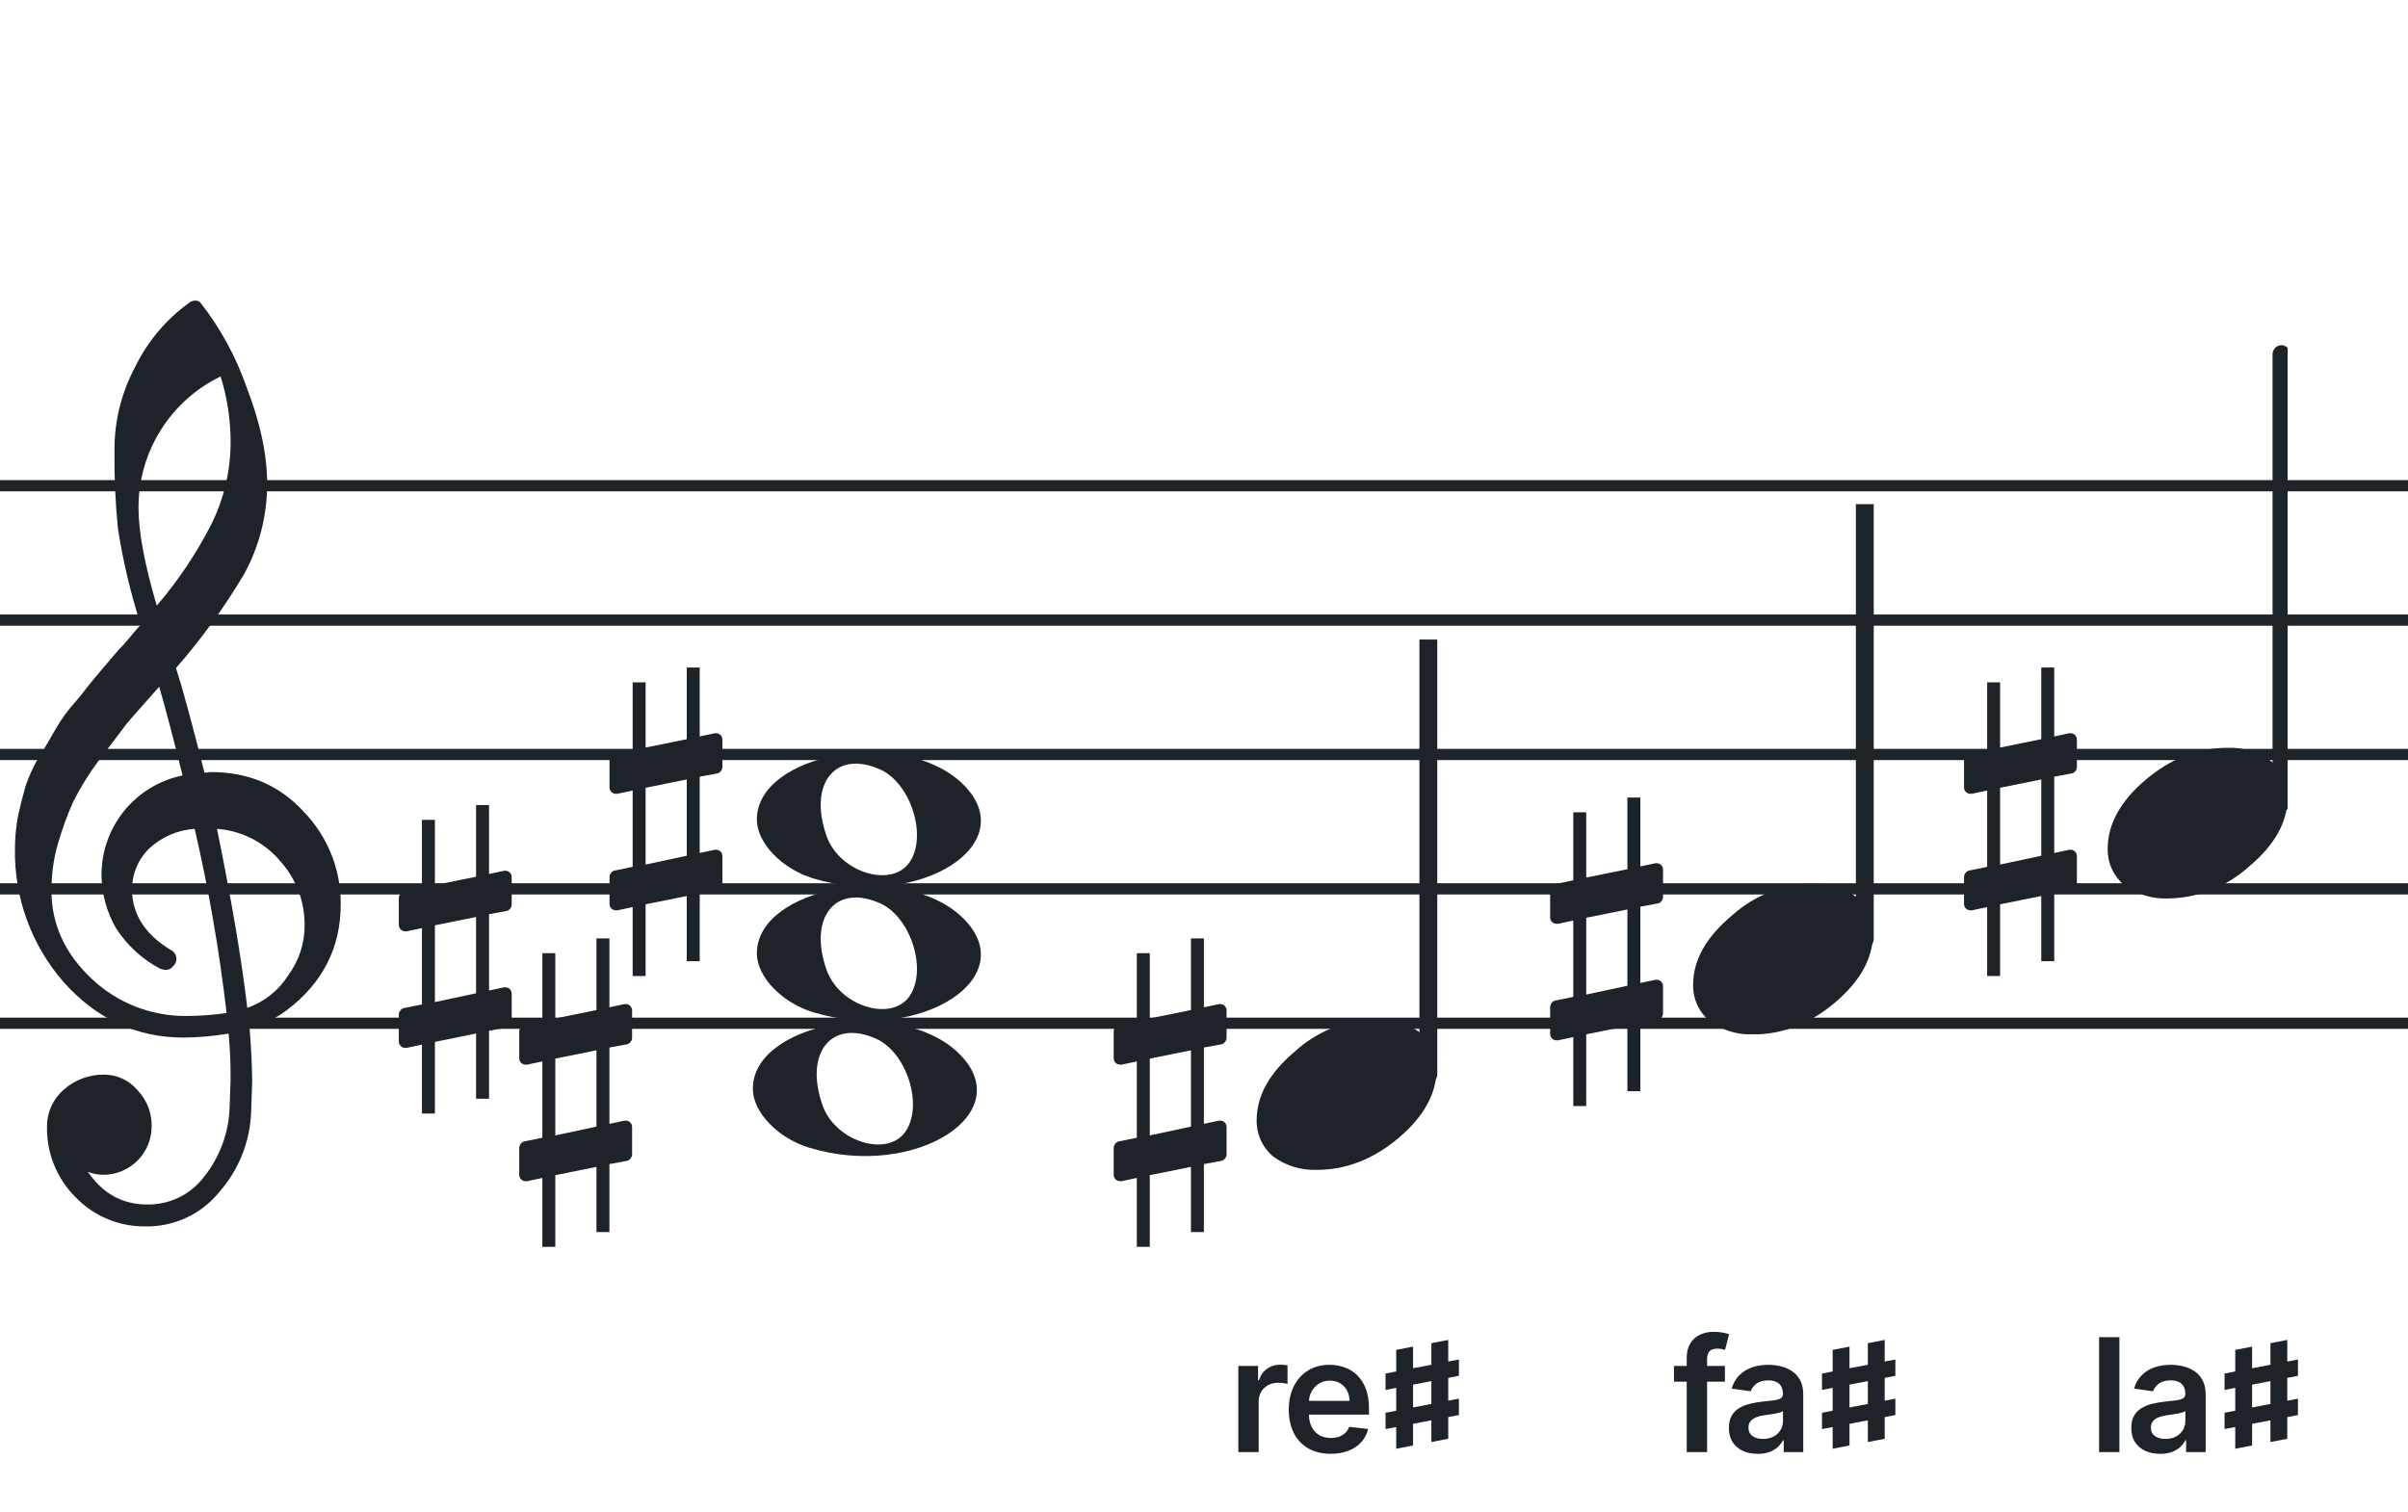 <svg width="320" height="201" viewBox="0 0 320 201" fill="none" xmlns="http://www.w3.org/2000/svg">
<path fill-rule="evenodd" clip-rule="evenodd" d="M192 63.813H128V65.302H192V63.813ZM192 81.674H128V83.162H192V81.674ZM128 99.534H192V101.023H128V99.534ZM192 117.395H128V118.883H192V117.395ZM128 135.255H192V136.744H128V135.255Z" fill="#1E2229"/>
<path fill-rule="evenodd" clip-rule="evenodd" d="M256 63.813H192V65.302H256V63.813ZM256 81.674H192V83.162H256V81.674ZM192 99.534H256V101.023H192V99.534ZM256 117.395H192V118.883H256V117.395ZM192 135.255H256V136.744H192V135.255Z" fill="#1E2229"/>
<path fill-rule="evenodd" clip-rule="evenodd" d="M320 63.813H256V65.302H320V63.813ZM320 81.674H256V83.162H320V81.674ZM256 99.534H320V101.023H256V99.534ZM320 117.395H256V118.883H320V117.395ZM256 135.255H320V136.744H256V135.255Z" fill="#1E2229"/>
<path fill-rule="evenodd" clip-rule="evenodd" d="M128 63.813H64V65.302H128V63.813ZM128 81.674H64V83.162H128V81.674ZM64 99.534H128V101.023H64V99.534ZM128 117.395H64V118.883H128V117.395ZM64 135.255H128V136.744H64V135.255Z" fill="#1E2229"/>
<path fill-rule="evenodd" clip-rule="evenodd" d="M64 63.813H0V65.302H64V63.813ZM64 81.674H0V83.162H64V81.674ZM0 99.534H64V101.023H0V99.534ZM64 117.395H0V118.883H64V117.395ZM0 135.255H64V136.744H0V135.255Z" fill="#1E2229"/>
<g clip-path="url(#clip0_1412_40290)">
<path d="M27.165 102.683H27.568C27.72 102.641 27.876 102.618 28.034 102.614C33.053 102.614 37.175 104.383 40.399 107.922C43.563 111.21 45.315 115.606 45.278 120.169C45.278 125.962 42.88 130.668 38.084 134.284C36.607 135.384 34.943 136.206 33.174 136.712C33.397 139.608 33.509 141.959 33.509 143.763C33.509 144.123 33.465 145.425 33.378 147.668C33.264 151.674 31.741 155.512 29.077 158.506C27.904 159.934 26.424 161.079 24.747 161.857C23.071 162.635 21.241 163.026 19.393 163C17.661 163.031 15.941 162.707 14.34 162.047C12.738 161.387 11.289 160.406 10.082 159.164C8.839 157.936 7.858 156.469 7.199 154.852C6.54 153.234 6.215 151.5 6.246 149.753C6.236 148.822 6.43 147.9 6.812 147.051C7.195 146.202 7.758 145.447 8.462 144.837C9.922 143.528 11.82 142.813 13.782 142.832C14.641 142.82 15.492 143.001 16.272 143.362C17.052 143.723 17.741 144.255 18.288 144.918C18.905 145.559 19.387 146.317 19.707 147.148C20.027 147.978 20.178 148.864 20.15 149.753C20.141 151.444 19.465 153.063 18.269 154.259C17.073 155.455 15.454 156.131 13.763 156.141C13.047 156.142 12.337 156.008 11.671 155.744C13.653 158.64 16.277 160.089 19.542 160.089C21.015 160.117 22.474 159.794 23.797 159.146C25.121 158.499 26.271 157.545 27.152 156.364C29.207 153.768 30.384 150.585 30.511 147.277C30.598 145.125 30.641 143.894 30.641 143.583C30.662 141.511 30.575 139.439 30.38 137.376C28.4 137.706 26.397 137.882 24.39 137.903C18.158 137.903 12.842 135.441 8.443 130.517C4.163 125.602 1.863 119.273 1.987 112.757C1.994 111.299 2.133 109.845 2.403 108.412C2.668 107.199 3.001 105.877 3.403 104.445C3.874 103.086 4.482 101.778 5.215 100.541C5.582 100.007 5.985 99.337 6.457 98.523C6.929 97.71 7.214 97.183 7.388 96.91C8.127 95.607 9.01 94.391 10.02 93.284C10.374 92.875 10.74 92.428 11.125 91.931C11.51 91.435 11.826 91.037 12.099 90.69C12.373 90.342 12.577 90.131 12.72 89.951C12.863 89.771 13.862 88.585 15.749 86.382C16.212 85.927 16.65 85.446 17.059 84.942C17.481 84.42 17.829 84.017 18.096 83.7C18.363 83.384 18.567 83.197 18.716 83.079C17.372 78.909 16.357 74.64 15.681 70.311C15.326 66.824 15.171 63.319 15.216 59.814C15.195 55.995 16.123 52.23 17.916 48.858C19.585 45.39 22.105 42.4 25.241 40.168C25.44 40.036 25.672 39.963 25.911 39.956C26.155 39.936 26.398 40.011 26.587 40.168C29.277 43.588 31.377 47.434 32.801 51.546C34.601 56.214 35.501 60.453 35.501 64.265C35.515 68.5 34.447 72.669 32.398 76.376C29.776 80.777 26.762 84.932 23.391 88.79C24.326 91.724 25.584 96.355 27.165 102.683ZM32.863 133.949C35.124 133.166 37.05 131.632 38.319 129.604C39.746 127.674 40.504 125.331 40.48 122.931C40.499 119.805 39.348 116.784 37.252 114.464C36.207 113.222 34.924 112.201 33.478 111.462C32.033 110.723 30.454 110.281 28.835 110.162C30.767 119.61 32.11 127.539 32.863 133.949ZM6.842 118.431C6.842 122.863 8.636 126.761 12.223 130.126C15.572 133.273 19.993 135.028 24.589 135.036C26.438 135.039 28.284 134.907 30.113 134.638C29.158 126.407 27.742 118.236 25.874 110.162C23.582 110.312 21.416 111.261 19.753 112.844C18.343 114.254 17.547 116.164 17.537 118.158C17.537 121.568 19.352 124.326 22.981 126.432C23.125 126.558 23.241 126.713 23.322 126.886C23.403 127.059 23.447 127.247 23.453 127.438C23.447 127.629 23.401 127.818 23.32 127.992C23.239 128.166 23.124 128.321 22.981 128.45C22.861 128.601 22.708 128.722 22.534 128.804C22.359 128.886 22.168 128.926 21.975 128.921C21.766 128.889 21.559 128.845 21.355 128.791C18.955 127.535 16.919 125.682 15.445 123.409C14.193 121.263 13.519 118.829 13.49 116.345C13.47 113.227 14.533 110.199 16.497 107.777C18.461 105.356 21.205 103.691 24.26 103.067C23.018 98.043 21.984 94.112 21.156 91.273C20.442 92.086 19.573 93.061 18.561 94.203C17.549 95.345 16.96 96.028 16.786 96.252C15.172 98.362 13.931 100.001 13.062 101.168C11.783 102.879 10.659 104.701 9.703 106.612C8.904 108.426 8.228 110.293 7.68 112.198C7.101 114.22 6.821 116.316 6.848 118.418L6.842 118.431ZM29.313 50.037C26.04 51.622 23.28 54.097 21.351 57.18C19.422 60.262 18.401 63.825 18.406 67.462C18.406 70.685 19.215 75.031 20.833 80.497C23.667 77.187 26.103 73.556 28.09 69.678C29.775 66.267 30.65 62.513 30.647 58.709C30.638 55.764 30.191 52.838 29.319 50.025L29.313 50.037Z" fill="#1E2229"/>
</g>
<path d="M108.096 134.547C103.895 133.275 100.581 129.819 100.581 126.71C100.581 117.91 119.792 114.428 127.726 121.789C136.305 129.75 122.304 138.85 108.096 134.547H108.096ZM120.91 132.337C123.247 128.827 121.013 121.874 116.964 120.059C111.019 117.394 107.375 121.936 109.851 128.924C111.564 133.758 118.532 135.908 120.91 132.337Z" fill="#1E2229"/>
<path d="M108.095 116.756C103.894 115.484 100.58 112.028 100.58 108.919C100.58 100.119 119.791 96.637 127.725 103.998C136.304 111.959 122.303 121.059 108.095 116.756H108.095ZM120.909 114.546C123.246 111.036 121.012 104.083 116.963 102.268C111.018 99.603 107.374 104.145 109.85 111.133C111.563 115.967 118.531 118.117 120.909 114.546Z" fill="#1E2229"/>
<path d="M107.561 152.547C103.361 151.275 100.046 147.818 100.046 144.71C100.046 135.91 119.257 132.428 127.191 139.789C135.77 147.75 121.769 156.849 107.561 152.547H107.561ZM120.375 150.336C122.712 146.827 120.477 139.874 116.429 138.059C110.484 135.394 106.84 139.936 109.316 146.924C111.029 151.757 117.997 153.907 120.375 150.336Z" fill="#1E2229"/>
<g clip-path="url(#clip1_1412_40290)">
<path fill-rule="evenodd" clip-rule="evenodd" d="M190.227 82.077C190.458 82.168 190.656 82.333 190.794 82.549C190.933 82.765 191.005 83.022 191 83.284V142.731C191.007 142.959 190.953 143.184 190.845 143.381C190.738 143.579 190.58 143.74 190.391 143.847C190.209 143.952 190.005 144.005 189.798 144.001C189.592 143.997 189.389 143.935 189.212 143.823C189.034 143.71 188.887 143.55 188.785 143.359C188.682 143.167 188.629 142.951 188.629 142.731V83.249C188.632 83.047 188.681 82.848 188.77 82.67C188.86 82.492 188.988 82.339 189.145 82.225C189.301 82.11 189.481 82.037 189.669 82.011C189.857 81.986 190.049 82.008 190.227 82.077Z" fill="#1E2229"/>
<path d="M182.963 135.463C185.021 135.397 187.043 136.019 188.707 137.231C189.412 137.82 189.976 138.559 190.357 139.395C190.738 140.23 190.926 141.141 190.908 142.059C190.908 145.33 189.231 148.386 185.878 151.229C182.524 154.072 178.88 155.491 174.945 155.487C172.887 155.554 170.865 154.931 169.201 153.718C168.496 153.13 167.932 152.391 167.551 151.555C167.17 150.72 166.981 149.809 167 148.891C167 145.629 168.705 142.572 172.116 139.72C175.084 137.015 178.947 135.499 182.963 135.463Z" fill="#1E2229"/>
</g>
<g clip-path="url(#clip2_1412_40290)">
<path fill-rule="evenodd" clip-rule="evenodd" d="M248.227 64.077C248.458 64.168 248.656 64.333 248.794 64.549C248.933 64.765 249.005 65.022 249 65.284V124.731C249.007 124.959 248.953 125.184 248.845 125.381C248.738 125.579 248.58 125.74 248.391 125.847C248.209 125.952 248.005 126.005 247.798 126.001C247.592 125.997 247.389 125.935 247.212 125.823C247.034 125.71 246.887 125.55 246.785 125.359C246.682 125.167 246.629 124.951 246.629 124.731V65.249C246.632 65.047 246.681 64.848 246.77 64.67C246.86 64.492 246.988 64.339 247.145 64.225C247.301 64.11 247.481 64.037 247.669 64.011C247.857 63.986 248.049 64.008 248.227 64.077Z" fill="#1E2229"/>
<path d="M240.963 117.463C243.021 117.397 245.043 118.019 246.707 119.231C247.412 119.82 247.976 120.559 248.357 121.395C248.738 122.23 248.926 123.141 248.908 124.059C248.908 127.33 247.231 130.386 243.878 133.229C240.524 136.072 236.88 137.491 232.945 137.487C230.887 137.554 228.865 136.931 227.201 135.718C226.496 135.13 225.932 134.391 225.551 133.555C225.17 132.72 224.981 131.809 225 130.891C225 127.629 226.705 124.572 230.116 121.72C233.084 119.015 236.947 117.499 240.963 117.463Z" fill="#1E2229"/>
</g>
<g clip-path="url(#clip3_1412_40290)">
<path fill-rule="evenodd" clip-rule="evenodd" d="M302.773 107.803C302.542 107.712 302.344 107.547 302.206 107.331C302.067 107.115 301.995 106.858 302 106.596L302 47.149C301.993 46.921 302.047 46.696 302.155 46.498C302.262 46.301 302.42 46.14 302.609 46.033C302.791 45.928 302.995 45.875 303.202 45.879C303.408 45.883 303.611 45.945 303.788 46.057C303.966 46.17 304.113 46.33 304.215 46.521C304.318 46.713 304.371 46.929 304.371 47.149L304.371 106.631C304.368 106.833 304.319 107.032 304.23 107.21C304.14 107.388 304.012 107.54 303.855 107.655C303.699 107.77 303.519 107.843 303.331 107.869C303.143 107.894 302.951 107.872 302.773 107.803Z" fill="#1E2229"/>
<path d="M288.037 119.416C285.979 119.482 283.957 118.86 282.293 117.648C281.588 117.059 281.024 116.32 280.643 115.484C280.262 114.649 280.074 113.738 280.092 112.82C280.092 109.549 281.769 106.493 285.122 103.65C288.476 100.807 292.12 99.388 296.055 99.392C298.113 99.325 300.135 99.948 301.799 101.161C302.504 101.749 303.068 102.488 303.449 103.324C303.83 104.159 304.019 105.07 304 105.988C304 109.25 302.295 112.307 298.884 115.159C295.916 117.864 292.053 119.38 288.037 119.416Z" fill="#1E2229"/>
</g>
<path d="M162.322 138.797C162.691 138.736 162.999 138.305 162.999 137.937V134.31C162.999 133.818 162.63 133.449 162.138 133.449H162.015L159.987 133.88V124.721H158.265V134.248L152.795 135.355V126.688H151.073V135.724L148.676 136.215C148.307 136.277 148 136.707 148 137.076V137.199V140.764V140.641C148 141.133 148.369 141.502 148.861 141.502H149.045L151.073 141.072V151.214L148.676 151.706C148.307 151.767 148 152.197 148 152.566V156.131C148 156.623 148.369 156.992 148.861 156.992H149.045L151.073 156.562V165.721H152.795V156.193L158.265 155.087V163.754H159.987V154.718L162.322 154.287C162.691 154.226 162.999 153.796 162.999 153.427V149.8C162.999 149.308 162.63 148.94 162.138 148.94H162.015L159.987 149.37V139.227L162.322 138.797ZM152.795 150.907V140.703L158.265 139.596V149.739L152.795 150.907Z" fill="#1E2229"/>
<path d="M220.322 120.076C220.691 120.015 220.999 119.585 220.999 119.216V115.589C220.999 115.097 220.63 114.729 220.138 114.729H220.015L217.987 115.159V106H216.265V115.528L210.795 116.634V107.967H209.073V117.003L206.676 117.495C206.307 117.556 206 117.987 206 118.355V118.478V122.043V121.921C206 122.412 206.369 122.781 206.861 122.781H207.045L209.073 122.351V132.493L206.676 132.985C206.307 133.046 206 133.477 206 133.846V137.411C206 137.903 206.369 138.271 206.861 138.271H207.045L209.073 137.841V147H210.795V137.472L216.265 136.366V145.033H217.987V135.997L220.322 135.567C220.691 135.505 220.999 135.075 220.999 134.706V131.079C220.999 130.588 220.63 130.219 220.138 130.219H220.015L217.987 130.649V120.507L220.322 120.076ZM210.795 132.186V121.982L216.265 120.876V131.018L210.795 132.186Z" fill="#1E2229"/>
<path d="M83.322 138.797C83.691 138.736 83.999 138.305 83.999 137.937V134.31C83.999 133.818 83.63 133.449 83.138 133.449H83.015L80.987 133.88V124.721H79.265V134.248L73.795 135.355V126.688H72.073V135.724L69.676 136.215C69.307 136.277 69 136.707 69 137.076V137.199V140.764V140.641C69 141.133 69.369 141.502 69.861 141.502H70.045L72.073 141.072V151.214L69.676 151.706C69.307 151.767 69 152.197 69 152.566V156.131C69 156.623 69.369 156.992 69.861 156.992H70.045L72.073 156.562V165.721H73.795V156.193L79.265 155.087V163.754H80.987V154.718L83.322 154.287C83.691 154.226 83.999 153.796 83.999 153.427V149.8C83.999 149.308 83.63 148.94 83.138 148.94H83.015L80.987 149.37V139.227L83.322 138.797ZM73.795 150.907V140.703L79.265 139.596V149.739L73.795 150.907Z" fill="#1E2229"/>
<path d="M275.322 102.797C275.691 102.736 275.999 102.305 275.999 101.937V98.31C275.999 97.818 275.63 97.449 275.138 97.449H275.015L272.987 97.88V88.721H271.265V98.248L265.795 99.355V90.688H264.073V99.724L261.676 100.215C261.307 100.277 261 100.707 261 101.076V101.199V104.764V104.641C261 105.133 261.369 105.502 261.861 105.502H262.045L264.073 105.072V115.214L261.676 115.706C261.307 115.767 261 116.197 261 116.566V120.131C261 120.623 261.369 120.992 261.861 120.992H262.045L264.073 120.562V129.721H265.795V120.193L271.265 119.087V127.754H272.987V118.718L275.322 118.287C275.691 118.226 275.999 117.796 275.999 117.427V113.8C275.999 113.308 275.63 112.94 275.138 112.94H275.015L272.987 113.37V103.227L275.322 102.797ZM265.795 114.907V104.703L271.265 103.596V113.739L265.795 114.907Z" fill="#1E2229"/>
<path d="M95.322 102.797C95.691 102.736 95.999 102.305 95.999 101.937V98.31C95.999 97.818 95.63 97.449 95.138 97.449H95.015L92.987 97.88V88.721H91.265V98.248L85.795 99.355V90.688H84.073V99.724L81.676 100.215C81.307 100.277 81 100.707 81 101.076V101.199V104.764V104.641C81 105.133 81.369 105.502 81.861 105.502H82.045L84.073 105.072V115.214L81.676 115.706C81.307 115.767 81 116.197 81 116.566V120.131C81 120.623 81.369 120.992 81.861 120.992H82.045L84.073 120.562V129.721H85.795V120.193L91.265 119.087V127.754H92.987V118.718L95.322 118.287C95.691 118.226 95.999 117.796 95.999 117.427V113.8C95.999 113.308 95.63 112.94 95.138 112.94H95.015L92.987 113.37V103.227L95.322 102.797ZM85.795 114.907V104.703L91.265 103.596V113.739L85.795 114.907Z" fill="#1E2229"/>
<path d="M67.322 121.076C67.691 121.015 67.999 120.585 67.999 120.216V116.589C67.999 116.097 67.63 115.729 67.138 115.729H67.015L64.987 116.159V107H63.265V116.528L57.795 117.634V108.967H56.074V118.003L53.676 118.495C53.307 118.556 53 118.987 53 119.355V119.478V123.043V122.921C53 123.412 53.369 123.781 53.861 123.781H54.045L56.074 123.351V133.493L53.676 133.985C53.307 134.046 53 134.477 53 134.846V138.411C53 138.903 53.369 139.271 53.861 139.271H54.045L56.074 138.841V148H57.795V138.472L63.265 137.366V146.033H64.987V136.997L67.322 136.567C67.691 136.505 67.999 136.075 67.999 135.706V132.079C67.999 131.588 67.63 131.219 67.138 131.219H67.015L64.987 131.649V121.507L67.322 121.076ZM57.795 133.186V122.982L63.265 121.876V132.018L57.795 133.186Z" fill="#1E2229"/>
<path d="M281.65 177.727V193H278.951V177.727H281.65ZM287.061 193.231C286.335 193.231 285.681 193.102 285.1 192.843C284.523 192.58 284.066 192.192 283.728 191.68C283.394 191.168 283.228 190.537 283.228 189.786C283.228 189.14 283.347 188.605 283.586 188.183C283.824 187.76 284.15 187.422 284.563 187.168C284.975 186.915 285.44 186.723 285.957 186.594C286.479 186.46 287.019 186.363 287.576 186.303C288.247 186.234 288.791 186.172 289.209 186.117C289.626 186.057 289.93 185.968 290.119 185.848C290.312 185.724 290.409 185.533 290.409 185.274V185.229C290.409 184.668 290.243 184.233 289.91 183.924C289.577 183.616 289.097 183.462 288.47 183.462C287.809 183.462 287.285 183.606 286.897 183.895C286.514 184.183 286.256 184.523 286.121 184.916L283.601 184.558C283.8 183.862 284.128 183.281 284.585 182.813C285.043 182.341 285.602 181.988 286.263 181.754C286.924 181.516 287.655 181.396 288.456 181.396C289.007 181.396 289.557 181.461 290.104 181.59C290.65 181.719 291.15 181.933 291.603 182.232C292.055 182.525 292.418 182.925 292.691 183.432C292.97 183.939 293.109 184.573 293.109 185.334V193H290.514V191.426H290.424C290.26 191.745 290.029 192.043 289.731 192.321C289.437 192.595 289.067 192.816 288.62 192.985C288.177 193.149 287.658 193.231 287.061 193.231ZM287.762 191.248C288.304 191.248 288.774 191.141 289.171 190.927C289.569 190.708 289.875 190.42 290.089 190.062C290.307 189.704 290.417 189.314 290.417 188.891V187.541C290.332 187.611 290.188 187.675 289.984 187.735C289.785 187.795 289.562 187.847 289.313 187.892C289.065 187.936 288.818 187.976 288.575 188.011C288.331 188.046 288.12 188.076 287.941 188.1C287.538 188.155 287.178 188.245 286.86 188.369C286.541 188.493 286.29 188.667 286.106 188.891C285.922 189.11 285.831 189.393 285.831 189.741C285.831 190.238 286.012 190.614 286.375 190.867C286.738 191.121 287.2 191.248 287.762 191.248Z" fill="#1E2229"/>
<path d="M295.625 184.734V182.555L305.375 180.691V182.859L295.625 184.734ZM295.625 189.938V187.77L305.375 185.895V188.074L295.625 189.938ZM297.043 192.551V179.414L299.281 178.98V192.117L297.043 192.551ZM301.719 191.66V178.523L303.957 178.09V191.227L301.719 191.66Z" fill="#1E2229"/>
<path d="M229.227 181.545V183.634H222.456V181.545H229.227ZM224.149 193V180.464C224.149 179.694 224.308 179.052 224.626 178.54C224.949 178.028 225.382 177.645 225.924 177.392C226.465 177.138 227.067 177.011 227.728 177.011C228.196 177.011 228.611 177.049 228.974 177.123C229.337 177.198 229.605 177.265 229.779 177.325L229.242 179.413C229.128 179.378 228.984 179.343 228.81 179.308C228.636 179.268 228.442 179.249 228.228 179.249C227.726 179.249 227.37 179.37 227.161 179.614C226.958 179.853 226.856 180.196 226.856 180.643V193H224.149ZM233.586 193.231C232.861 193.231 232.207 193.102 231.625 192.843C231.048 192.58 230.591 192.192 230.253 191.68C229.92 191.168 229.753 190.537 229.753 189.786C229.753 189.14 229.873 188.605 230.111 188.183C230.35 187.76 230.676 187.422 231.088 187.168C231.501 186.915 231.966 186.723 232.483 186.594C233.005 186.46 233.544 186.363 234.101 186.303C234.772 186.234 235.316 186.172 235.734 186.117C236.152 186.057 236.455 185.968 236.644 185.848C236.838 185.724 236.935 185.533 236.935 185.274V185.229C236.935 184.668 236.768 184.233 236.435 183.924C236.102 183.616 235.622 183.462 234.996 183.462C234.335 183.462 233.81 183.606 233.422 183.895C233.04 184.183 232.781 184.523 232.647 184.916L230.126 184.558C230.325 183.862 230.653 183.281 231.111 182.813C231.568 182.341 232.127 181.988 232.788 181.754C233.45 181.516 234.18 181.396 234.981 181.396C235.533 181.396 236.082 181.461 236.629 181.59C237.176 181.719 237.676 181.933 238.128 182.232C238.58 182.525 238.943 182.925 239.217 183.432C239.495 183.939 239.634 184.573 239.634 185.334V193H237.039V191.426H236.95C236.786 191.745 236.554 192.043 236.256 192.321C235.963 192.595 235.592 192.816 235.145 192.985C234.702 193.149 234.183 193.231 233.586 193.231ZM234.287 191.248C234.829 191.248 235.299 191.141 235.697 190.927C236.095 190.708 236.4 190.42 236.614 190.062C236.833 189.704 236.942 189.314 236.942 188.891V187.541C236.858 187.611 236.714 187.675 236.51 187.735C236.311 187.795 236.087 187.847 235.839 187.892C235.59 187.936 235.344 187.976 235.1 188.011C234.857 188.046 234.645 188.076 234.466 188.1C234.064 188.155 233.703 188.245 233.385 188.369C233.067 188.493 232.816 188.667 232.632 188.891C232.448 189.11 232.356 189.393 232.356 189.741C232.356 190.238 232.537 190.614 232.9 190.867C233.263 191.121 233.726 191.248 234.287 191.248Z" fill="#1E2229"/>
<path d="M242.125 184.734V182.555L251.875 180.691V182.859L242.125 184.734ZM242.125 189.938V187.77L251.875 185.895V188.074L242.125 189.938ZM243.543 192.551V179.414L245.781 178.98V192.117L243.543 192.551ZM248.219 191.66V178.523L250.457 178.09V191.227L248.219 191.66Z" fill="#1E2229"/>
<path d="M164.566 193V181.545H167.184V183.455H167.303C167.512 182.793 167.87 182.284 168.377 181.926C168.889 181.563 169.473 181.381 170.13 181.381C170.279 181.381 170.445 181.389 170.629 181.404C170.818 181.414 170.975 181.431 171.099 181.456V183.939C170.985 183.9 170.803 183.865 170.555 183.835C170.311 183.8 170.075 183.783 169.846 183.783C169.354 183.783 168.912 183.89 168.519 184.103C168.131 184.312 167.825 184.603 167.602 184.976C167.378 185.349 167.266 185.779 167.266 186.266V193H164.566ZM176.83 193.224C175.682 193.224 174.69 192.985 173.855 192.508C173.025 192.026 172.386 191.344 171.938 190.464C171.491 189.58 171.267 188.538 171.267 187.34C171.267 186.162 171.491 185.127 171.938 184.238C172.391 183.343 173.022 182.647 173.833 182.15C174.643 181.647 175.595 181.396 176.689 181.396C177.395 181.396 178.061 181.511 178.687 181.739C179.319 181.963 179.876 182.311 180.358 182.783C180.845 183.256 181.228 183.857 181.506 184.588C181.785 185.314 181.924 186.179 181.924 187.183V188.011H172.535V186.191H179.336C179.331 185.674 179.219 185.214 179.001 184.812C178.782 184.404 178.476 184.083 178.083 183.85C177.696 183.616 177.243 183.499 176.726 183.499C176.174 183.499 175.689 183.634 175.272 183.902C174.854 184.165 174.529 184.513 174.295 184.946C174.066 185.374 173.949 185.843 173.944 186.355V187.944C173.944 188.61 174.066 189.182 174.31 189.659C174.553 190.131 174.894 190.494 175.332 190.748C175.769 190.996 176.281 191.121 176.868 191.121C177.261 191.121 177.616 191.066 177.934 190.957C178.252 190.842 178.528 190.676 178.762 190.457C178.996 190.238 179.172 189.967 179.291 189.644L181.812 189.928C181.653 190.594 181.35 191.175 180.902 191.673C180.46 192.165 179.893 192.548 179.202 192.821C178.511 193.089 177.72 193.224 176.83 193.224Z" fill="#1E2229"/>
<path d="M184.125 184.734V182.555L193.875 180.691V182.859L184.125 184.734ZM184.125 189.938V187.77L193.875 185.895V188.074L184.125 189.938ZM185.543 192.551V179.414L187.781 178.98V192.117L185.543 192.551ZM190.219 191.66V178.523L192.457 178.09V191.227L190.219 191.66Z" fill="#1E2229"/>
<defs>
<clipPath id="clip0_1412_40290">
<rect width="43.247" height="123" fill="white" transform="translate(2 40)"/>
</clipPath>
<clipPath id="clip1_1412_40290">
<rect width="24" height="70.461" fill="white" transform="translate(167 85)"/>
</clipPath>
<clipPath id="clip2_1412_40290">
<rect width="24" height="70.461" fill="white" transform="translate(225 67)"/>
</clipPath>
<clipPath id="clip3_1412_40290">
<rect width="24" height="125.46" fill="white" transform="translate(304 169.879) rotate(180)"/>
</clipPath>
</defs>
</svg>
